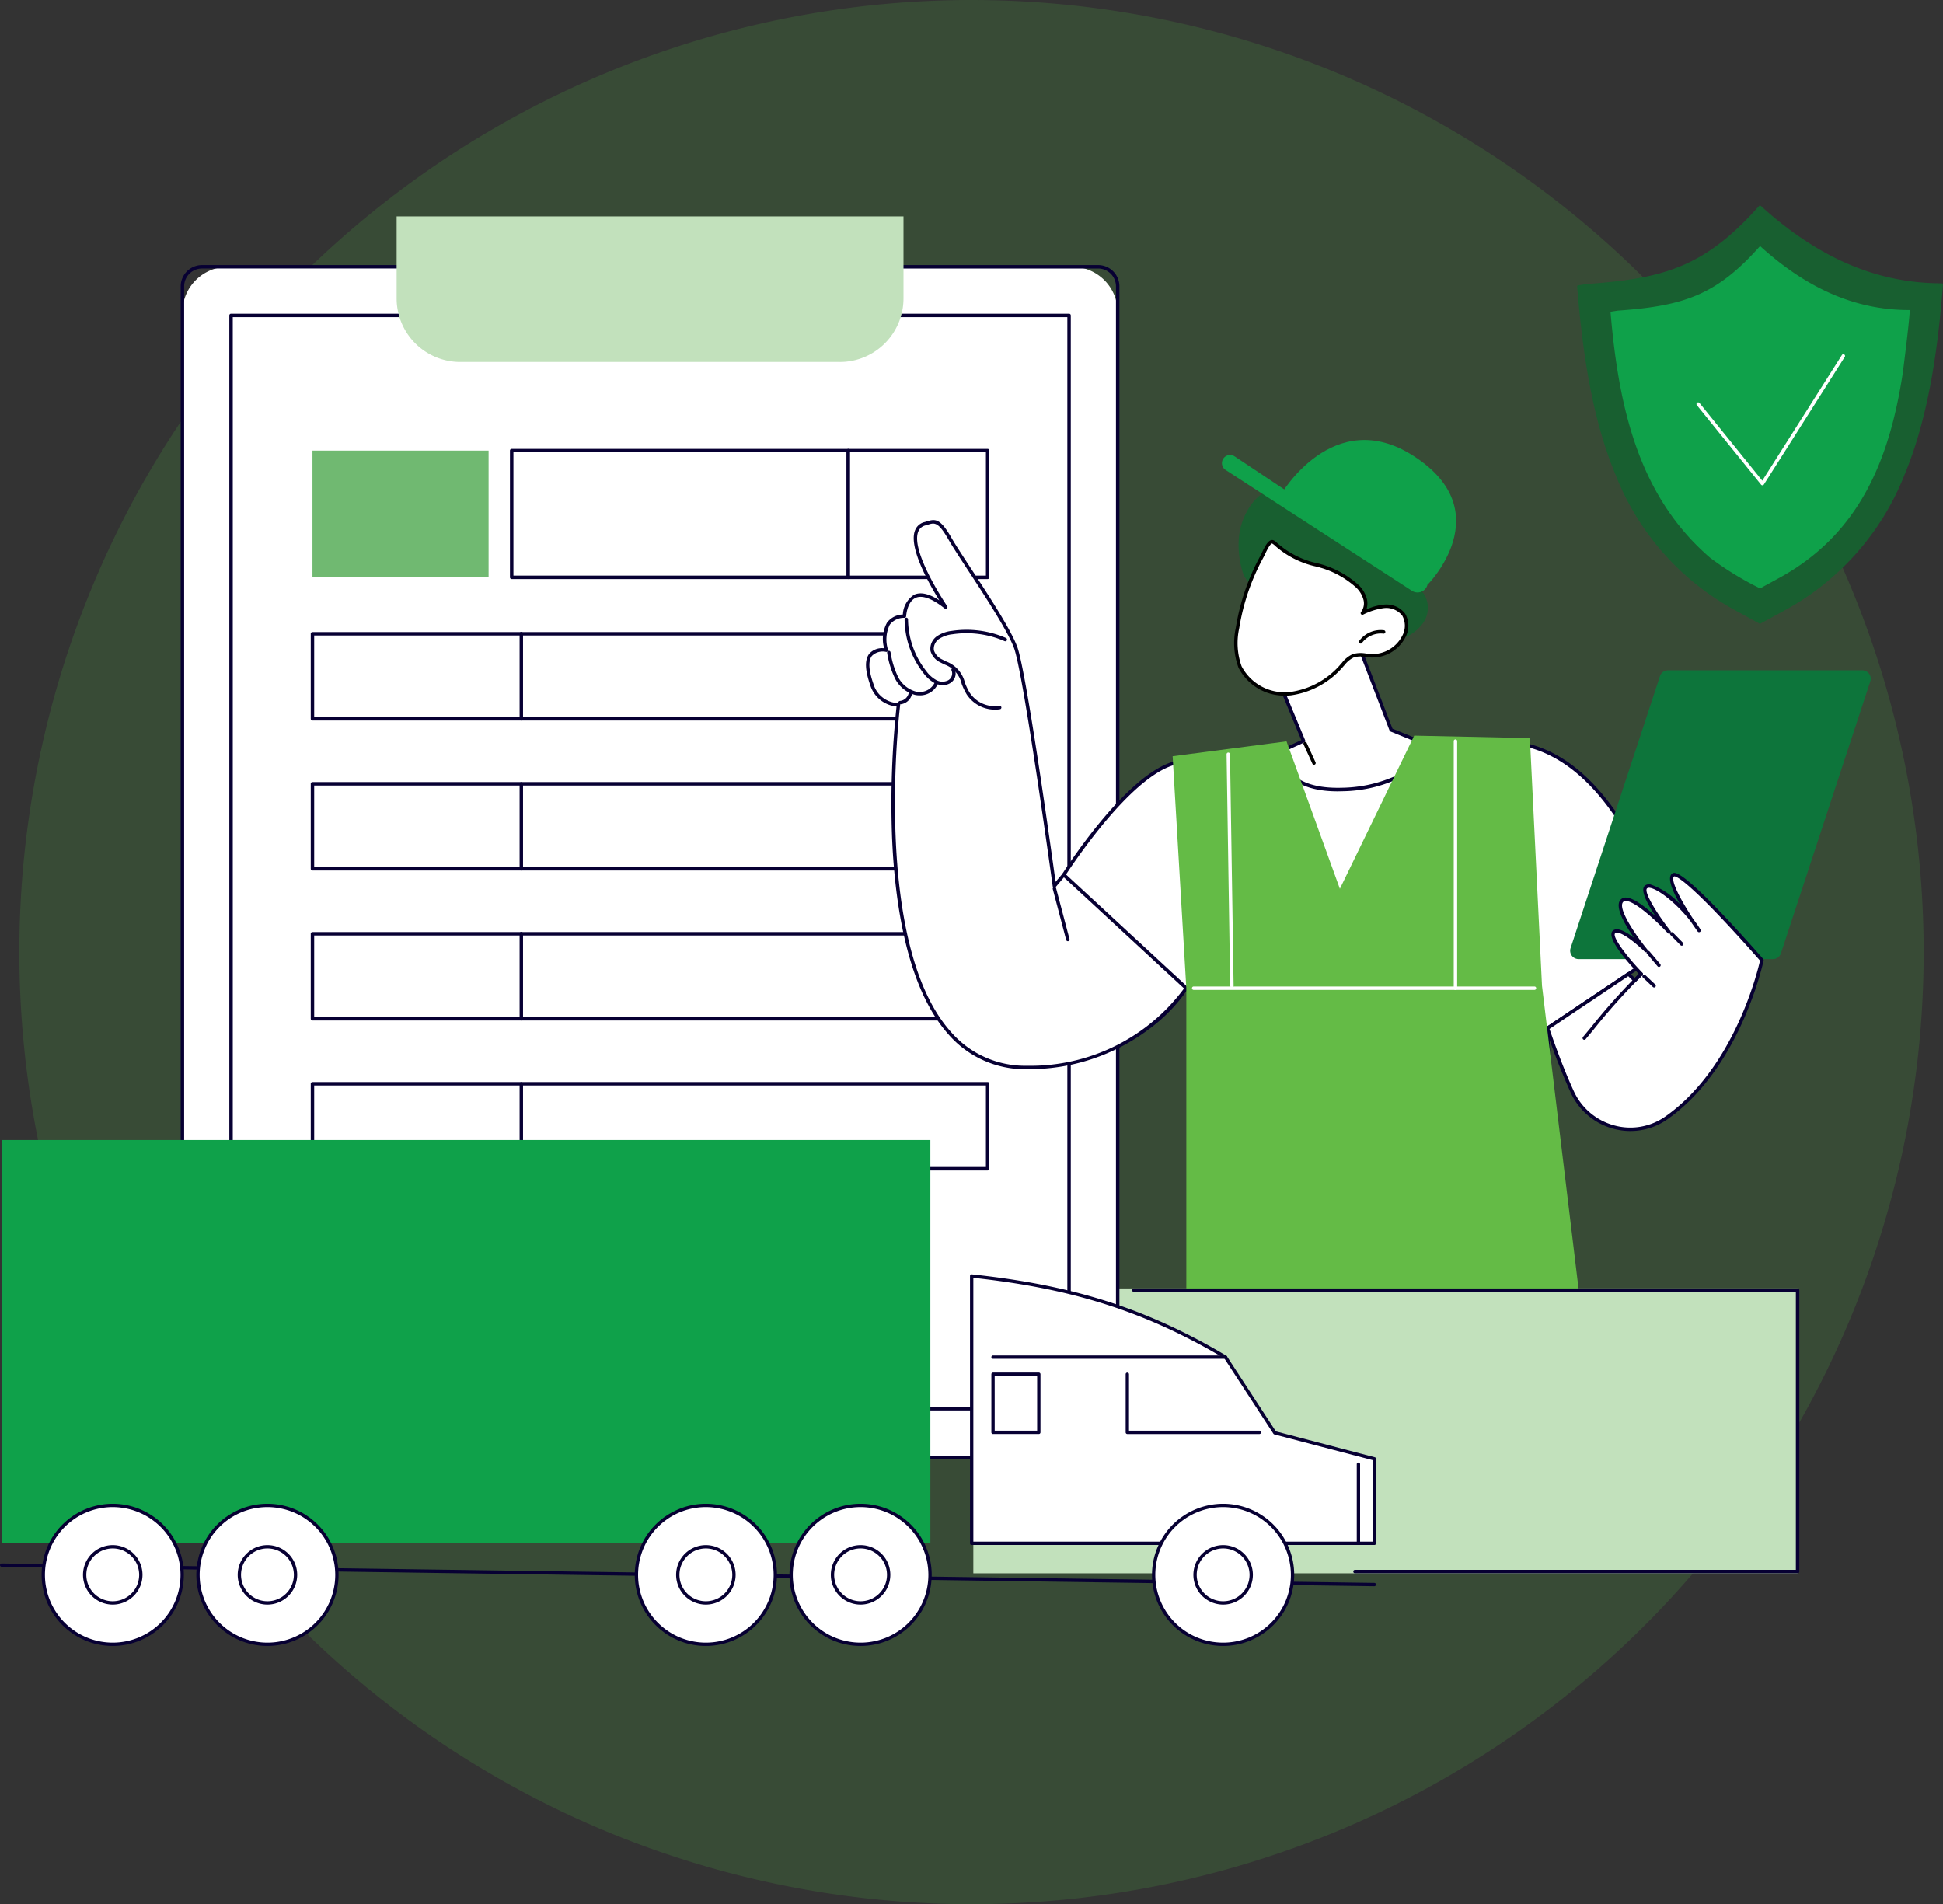 <svg xmlns="http://www.w3.org/2000/svg" xmlns:xlink="http://www.w3.org/1999/xlink" width="216.456" height="212.146" viewBox="0 0 216.456 212.146"><rect x="0" y="0" width="216.456" height="212.146" fill="#333333" stroke="none"/><defs><clipPath id="a"><rect width="216.456" height="160.479" fill="none"/></clipPath></defs><g transform="translate(-1033.859 -1990.369)"><path d="M234.147,176.073A106.073,106.073,0,1,0,128.073,282.147,106.073,106.073,0,0,0,234.147,176.073" transform="translate(1014.014 1920.369)" fill="#50b848" opacity="0.179"/><g transform="translate(1033.859 2013.269)"><rect width="91.824" height="31.74" transform="translate(108.432 120.645)" fill="#c2e1bc"/><g clip-path="url(#a)"><path d="M144.588,147.906H50.555a5.079,5.079,0,0,1-5.079-5.079V20.346a5.079,5.079,0,0,1,5.079-5.079h94.033a5.079,5.079,0,0,1,5.079,5.079V142.827a5.079,5.079,0,0,1-5.079,5.079" transform="translate(-25.153 -8.444)" fill="#fff"/><path d="M147.252,147.861H47.417a2.373,2.373,0,0,1-2.37-2.37V17.208a2.373,2.373,0,0,1,2.37-2.37h99.835a2.373,2.373,0,0,1,2.37,2.37V145.491a2.373,2.373,0,0,1-2.37,2.37M47.417,15.221a1.989,1.989,0,0,0-1.986,1.986V145.491a1.989,1.989,0,0,0,1.986,1.986h99.835a1.989,1.989,0,0,0,1.986-1.986V17.208a1.989,1.989,0,0,0-1.986-1.986Z" transform="translate(-24.916 -8.207)" fill="#070033"/><path d="M150.717,149.149H57.36a.192.192,0,0,1-.192-.192V27.151a.192.192,0,0,1,.192-.192h93.357a.192.192,0,0,1,.192.192V148.957a.192.192,0,0,1-.192.192m-93.166-.383h92.974V27.342H57.551Z" transform="translate(-31.62 -14.911)" fill="#070033"/><path d="M148.252,18.925H105.96a7.087,7.087,0,0,1-7.087-7.087V2.709h56.466v9.13a7.087,7.087,0,0,1-7.087,7.087" transform="translate(-54.687 -1.498)" fill="#c2e1bc"/><rect width="37.497" height="14.119" transform="translate(57.006 27.302)" fill="#fff"/><path d="M164.821,75.166h-37.5a.192.192,0,0,1-.192-.192V60.855a.192.192,0,0,1,.192-.192h37.5a.192.192,0,0,1,.192.192V74.974a.192.192,0,0,1-.192.192m-37.306-.383h37.114V61.046H127.515Z" transform="translate(-70.318 -33.553)" fill="#070033"/><rect width="15.523" height="14.119" transform="translate(94.503 27.302)" fill="#fff"/><path d="M226.754,75.166H211.231a.192.192,0,0,1-.192-.192V60.855a.192.192,0,0,1,.192-.192h15.523a.192.192,0,0,1,.191.192V74.974a.192.192,0,0,1-.191.192m-15.332-.383h15.14V61.046h-15.14Z" transform="translate(-116.727 -33.553)" fill="#070033"/><rect width="19.619" height="14.119" transform="translate(34.811 27.302)" fill="#70b971"/><rect width="75.216" height="9.47" transform="translate(34.81 47.712)" fill="#fff"/><path d="M152.874,116.188H77.658a.192.192,0,0,1-.192-.192v-9.47a.192.192,0,0,1,.192-.192h75.216a.192.192,0,0,1,.191.192V116a.192.192,0,0,1-.191.192M77.849,115.8h74.832v-9.086H77.849Z" transform="translate(-42.847 -58.815)" fill="#070033"/><path d="M129.959,116.234v0Z" transform="translate(-71.881 -59.052)" fill="#fff"/><path d="M129.721,116.188a.192.192,0,0,1-.192-.192v-9.47a.192.192,0,1,1,.383,0V116a.192.192,0,0,1-.192.192" transform="translate(-71.644 -58.815)" fill="#070033"/><rect width="75.216" height="9.47" transform="translate(34.81 64.422)" fill="#fff"/><path d="M152.874,153.579H77.658a.192.192,0,0,1-.192-.192v-9.47a.192.192,0,0,1,.192-.192h75.216a.192.192,0,0,1,.191.192v9.47a.192.192,0,0,1-.191.192M77.849,153.2h74.832v-9.086H77.849Z" transform="translate(-42.847 -79.496)" fill="#070033"/><path d="M129.959,153.625v0Z" transform="translate(-71.881 -79.733)" fill="#fff"/><path d="M129.721,153.579a.192.192,0,0,1-.192-.192v-9.47a.192.192,0,0,1,.383,0v9.47a.192.192,0,0,1-.192.192" transform="translate(-71.644 -79.496)" fill="#070033"/><rect width="75.216" height="9.47" transform="translate(34.81 81.131)" fill="#fff"/><path d="M152.874,190.97H77.658a.192.192,0,0,1-.192-.192v-9.47a.192.192,0,0,1,.192-.192h75.216a.192.192,0,0,1,.191.192v9.47a.192.192,0,0,1-.191.192m-75.024-.383h74.832V181.5H77.849Z" transform="translate(-42.847 -100.177)" fill="#070033"/><path d="M129.959,191.016v0Z" transform="translate(-71.881 -100.415)" fill="#fff"/><path d="M129.721,190.97a.192.192,0,0,1-.192-.192v-9.47a.192.192,0,1,1,.383,0v9.47a.192.192,0,0,1-.192.192" transform="translate(-71.644 -100.177)" fill="#070033"/><rect width="75.216" height="9.47" transform="translate(34.81 97.841)" fill="#fff"/><path d="M152.874,228.361H77.658a.192.192,0,0,1-.192-.191V218.7a.192.192,0,0,1,.192-.191h75.216a.191.191,0,0,1,.191.191v9.47a.191.191,0,0,1-.191.191m-75.024-.383h74.832v-9.086H77.849Z" transform="translate(-42.847 -120.859)" fill="#070033"/><path d="M129.959,228.407v0Z" transform="translate(-71.881 -121.096)" fill="#fff"/><path d="M129.721,228.36a.192.192,0,0,1-.192-.192V218.7a.192.192,0,0,1,.383,0v9.47a.192.192,0,0,1-.192.192" transform="translate(-71.644 -120.858)" fill="#070033"/><path d="M232.783,92.832c1.09,2.916,4.321,26.575,4.321,26.575l1.044-1.229s9.661,5.766,13.656,12.629a21.306,21.306,0,0,1-17.74,8.832c-19.4.02-14.328-40.405-14.328-40.405a3.18,3.18,0,0,1-2.962-2.256c-.818-2.322-.7-4.05,1.617-3.83,0,0-1.126-3.646,2.011-3.795,0,0,.205-4.529,4.6-1,0,0-5.7-8.37-2.3-9.294.933-.254,1.406-.711,2.747,1.629s6.243,9.23,7.333,12.146" transform="translate(-119.644 -43.609)" fill="#fff"/><path d="M233.809,139.6a11.31,11.31,0,0,1-8.814-3.964c-4.661-5.276-5.958-14.97-6.226-22.172a102.329,102.329,0,0,1,.512-14.28,3.4,3.4,0,0,1-2.929-2.373c-.593-1.687-.63-2.83-.111-3.5a1.9,1.9,0,0,1,1.658-.607,3.8,3.8,0,0,1,.316-2.852,2.287,2.287,0,0,1,1.769-.914,2.752,2.752,0,0,1,1.267-2.21c.717-.324,1.654-.114,2.794.626-1.115-1.788-3.424-5.843-2.719-7.75a1.512,1.512,0,0,1,1.086-.967c.093-.025.181-.052.265-.079.905-.28,1.477-.335,2.7,1.8.433.757,1.242,1.993,2.18,3.425,1.971,3.012,4.424,6.761,5.167,8.748,1.017,2.722,3.819,22.888,4.273,26.191l.766-.9a.191.191,0,1,1,.291.248L237.01,119.3a.191.191,0,0,1-.336-.1c-.033-.236-3.24-23.671-4.311-26.534-.728-1.947-3.168-5.676-5.129-8.672-.94-1.437-1.752-2.679-2.191-3.445-1.129-1.969-1.552-1.839-2.254-1.621-.088.027-.18.055-.276.082a1.135,1.135,0,0,0-.829.73c-.831,2.251,3.2,8.211,3.239,8.271a.192.192,0,0,1-.278.257c-1.383-1.109-2.5-1.519-3.236-1.189-.971.438-1.057,2.034-1.058,2.05a.191.191,0,0,1-.183.182,2,2,0,0,0-1.641.762,3.783,3.783,0,0,0-.2,2.785.191.191,0,0,1-.2.247,1.711,1.711,0,0,0-1.59.444c-.426.546-.369,1.6.171,3.132a2.969,2.969,0,0,0,2.776,2.128.191.191,0,0,1,.2.215c-.033.263-3.193,26.405,5.6,36.355a10.94,10.94,0,0,0,8.527,3.834h.014a21.27,21.27,0,0,0,17.577-8.742.192.192,0,0,1,.325.2,18.619,18.619,0,0,1-4.322,4.463,22.2,22.2,0,0,1-13.58,4.46Z" transform="translate(-119.403 -43.375)" fill="#070033"/><path d="M239.094,114.654a3.771,3.771,0,0,1-3.149-1.722,7.362,7.362,0,0,1-.543-1.141,2.991,2.991,0,0,0-1.885-2.155c-.149-.072-.3-.143-.443-.222a2.023,2.023,0,0,1-1.147-1.3,1.7,1.7,0,0,1,.723-1.641,3.665,3.665,0,0,1,1.649-.59,11.011,11.011,0,0,1,6.045.793.192.192,0,0,1-.155.351,10.622,10.622,0,0,0-5.831-.765,3.324,3.324,0,0,0-1.48.519,1.33,1.33,0,0,0-.576,1.256,1.75,1.75,0,0,0,.955,1.043c.139.076.283.145.427.214a3.348,3.348,0,0,1,2.074,2.356,7.1,7.1,0,0,0,.513,1.083,3.365,3.365,0,0,0,3.316,1.5.192.192,0,1,1,.062.378,3.445,3.445,0,0,1-.554.045" transform="translate(-128.266 -58.493)" fill="#070033"/><path d="M229.746,110.254a2.032,2.032,0,0,1-.9-.22,3.833,3.833,0,0,1-1.226-1.086,9.85,9.85,0,0,1-2.123-6.012.192.192,0,0,1,.19-.193.188.188,0,0,1,.193.19,9.461,9.461,0,0,0,2.04,5.777,3.481,3.481,0,0,0,1.1.982,1.431,1.431,0,0,0,1.324.034.882.882,0,0,0,.393-1.085.192.192,0,1,1,.341-.175,1.248,1.248,0,0,1-.544,1.594,1.579,1.579,0,0,1-.781.2" transform="translate(-124.722 -56.827)" fill="#070033"/><path d="M224.748,115.979a2.315,2.315,0,0,1-.514-.057,3.529,3.529,0,0,1-2.241-1.888,10.1,10.1,0,0,1-.842-2.778.192.192,0,1,1,.376-.076,9.81,9.81,0,0,0,.805,2.675,3.151,3.151,0,0,0,1.986,1.693,1.855,1.855,0,0,0,2.139-1.01.192.192,0,0,1,.36.134,2.194,2.194,0,0,1-2.069,1.308" transform="translate(-122.318 -61.41)" fill="#070033"/><path d="M224.112,122.568a.192.192,0,0,1-.01-.383,1.1,1.1,0,0,0,.985-.9.192.192,0,0,1,.379.057,1.481,1.481,0,0,1-1.343,1.223h-.011" transform="translate(-123.852 -66.995)" fill="#070033"/><path d="M300.1,182.857a.194.194,0,0,1-.039,0,.192.192,0,0,1-.148-.227l2.226-10.653a.192.192,0,0,1,.375.078L300.283,182.7a.191.191,0,0,1-.187.152" transform="translate(-165.879 -95.035)" fill="#fff"/><path d="M373.583,198.619a.192.192,0,0,1-.184-.139c-.732-2.523-1.581-5.046-2.524-7.5a.192.192,0,0,1,.358-.138c.947,2.462,1.8,5,2.534,7.53a.192.192,0,0,1-.13.237.2.2,0,0,1-.054.008" transform="translate(-205.127 -105.49)" fill="#fff"/><path d="M282,182.475l-1.547-19.945L265.175,148.4s6.811-10.732,12.13-12.385,31.025-3.012,37.7-2.363c10.591,1.03,15.075,15.079,16.3,16.107l3.247,5.34-15.494,10.39.589,16.069Z" transform="translate(-146.67 -73.833)" fill="#fff"/><path d="M281.762,182.426a.192.192,0,0,1-.191-.177l-1.541-19.87L264.808,148.3a.192.192,0,0,1-.032-.244c.28-.441,6.91-10.81,12.235-12.465,5.247-1.631,30.917-3.038,37.779-2.371,8.484.825,13.042,9.791,15.232,14.1a10.781,10.781,0,0,0,1.172,2.05.2.2,0,0,1,.04.047l3.247,5.34a.192.192,0,0,1-.057.259l-15.4,10.33.585,15.963a.191.191,0,0,1-.187.2l-37.651.917h0m-16.576-34.3,15.159,14.02a.192.192,0,0,1,.061.126l1.533,19.764,37.276-.908-.582-15.875a.191.191,0,0,1,.085-.166L334.059,154.8l-3.137-5.158a10.5,10.5,0,0,1-1.241-2.148c-2.16-4.248-6.653-13.088-14.928-13.893-6.839-.665-32.407.732-37.628,2.355-4.872,1.514-11.131,10.93-11.939,12.171" transform="translate(-146.433 -73.592)" fill="#070033"/><path d="M414.007,148.049H392.352a.935.935,0,0,1-.888-1.227l9.956-30.3a.935.935,0,0,1,.888-.644h21.655a.935.935,0,0,1,.888,1.228l-9.956,30.3a.935.935,0,0,1-.888.643" transform="translate(-216.495 -64.096)" fill="#0d753b"/><path d="M396.2,177.882s-3.793-3.933-3.043-4.673,3.573,2.054,3.573,2.054-3.729-4.552-2.654-5.558,5.242,3.5,5.242,3.5-3.37-4.3-2.588-5.014,4.283,2.155,5.924,4.843c0,0-3.871-5.358-2.91-6.175s9.908,9.474,9.908,9.474-2.431,11.843-10.676,17.6a7.091,7.091,0,0,1-10.455-2.919,74.779,74.779,0,0,1-2.762-7.091l9.012-6.043.713.7Z" transform="translate(-213.364 -92.268)" fill="#fff"/><path d="M394.766,195.118a7.25,7.25,0,0,1-1.909-.256,7.33,7.33,0,0,1-4.752-4.021,75.72,75.72,0,0,1-2.769-7.109.192.192,0,0,1,.075-.221l9.012-6.043a.191.191,0,0,1,.241.022l.579.57.448-.438c-1.039-1.09-3.694-4.031-2.908-4.8.484-.477,1.518.111,2.4.791-1.053-1.494-2.263-3.567-1.481-4.3a.773.773,0,0,1,.581-.2c.84.031,2.19,1.088,3.267,2.066-.893-1.342-1.725-2.893-1.191-3.38a.733.733,0,0,1,.626-.149,7.841,7.841,0,0,1,3.309,2.225c-.825-1.45-1.464-2.947-.916-3.412.24-.2.738-.628,5.577,4.444,2.333,2.445,4.577,5.024,4.6,5.049a.191.191,0,0,1,.043.164c-.025.119-2.541,11.984-10.754,17.717a7.117,7.117,0,0,1-4.079,1.28m-9.019-11.37c.915,2.681,1.826,5.013,2.707,6.934a6.945,6.945,0,0,0,4.5,3.811,6.772,6.772,0,0,0,5.668-.969c7.706-5.378,10.327-16.272,10.578-17.388-.375-.429-2.353-2.682-4.425-4.859-4.328-4.548-5.054-4.563-5.154-4.519-.433.369.705,2.6,2.178,4.81a12.511,12.511,0,0,1,.775,1.117.192.192,0,0,1-.319.212c-.153-.212-.445-.622-.79-1.138-1.5-1.934-3.581-3.592-4.535-3.728a.383.383,0,0,0-.313.053c-.4.367,1.042,2.753,2.61,4.754a.192.192,0,0,1-.292.248c-.909-.984-3.52-3.547-4.666-3.589a.4.4,0,0,0-.3.094c-.688.644,1.274,3.591,2.672,5.3a.192.192,0,0,1-.283.258c-1.084-1.073-2.884-2.468-3.3-2.054-.368.362,1.278,2.569,3.047,4.4a.192.192,0,0,1,0,.27l-.718.7a.192.192,0,0,1-.269,0l-.6-.593Z" transform="translate(-213.127 -92.013)" fill="#070033"/><path d="M394.707,198.671a.191.191,0,0,1-.147-.315c.269-.321.56-.671.867-1.04a68.983,68.983,0,0,1,5.487-6.12.192.192,0,0,1,.258.283,68.743,68.743,0,0,0-5.45,6.082c-.307.37-.6.721-.868,1.042a.191.191,0,0,1-.147.068" transform="translate(-218.21 -105.725)" fill="#070033"/><path d="M410.731,193.163a.19.19,0,0,1-.132-.053l-1.108-1.05a.192.192,0,1,1,.264-.278l1.108,1.05a.192.192,0,0,1-.132.331" transform="translate(-226.46 -106.047)" fill="#070033"/><path d="M411.82,187.589a.191.191,0,0,1-.146-.067l-1.2-1.418a.192.192,0,0,1,.292-.248l1.2,1.417a.192.192,0,0,1-.146.316" transform="translate(-227.008 -102.761)" fill="#070033"/><path d="M417.634,182.663a.192.192,0,0,1-.137-.058l-1.1-1.121a.192.192,0,1,1,.274-.268l1.1,1.121a.192.192,0,0,1-.137.326" transform="translate(-230.285 -100.2)" fill="#070033"/><path d="M264.115,175.939a.191.191,0,0,1-.185-.143l-1.489-5.649a.192.192,0,1,1,.37-.1L264.3,175.7a.192.192,0,0,1-.137.234.2.2,0,0,1-.049.006" transform="translate(-145.155 -93.977)" fill="#070033"/><path d="M318.336,112.27l2.957,7.128-2.611,1.2s-.123,4.42,6.9,4.219a14.931,14.931,0,0,0,10.639-4.531l-5.163-2.105-3.912-10.161Z" transform="translate(-176.074 -59.745)" fill="#fff"/><path d="M324.881,124.775c-2.455,0-4.28-.581-5.429-1.728a3.935,3.935,0,0,1-1.2-2.695.191.191,0,0,1,.112-.169l2.443-1.119-2.887-6.958a.192.192,0,0,1,.094-.246l8.809-4.254a.191.191,0,0,1,.262.1l3.882,10.084,5.086,2.074a.192.192,0,0,1,.075.3,15.269,15.269,0,0,1-10.78,4.6q-.237.007-.467.007m-6.241-4.3a3.686,3.686,0,0,0,1.09,2.3c1.144,1.137,3.031,1.676,5.607,1.6a15.1,15.1,0,0,0,10.317-4.266l-4.908-2a.193.193,0,0,1-.106-.109l-3.837-9.967-8.458,4.085,2.888,6.961a.192.192,0,0,1-.1.248Z" transform="translate(-175.837 -59.507)" fill="#070033"/><path d="M326.1,136.282a.192.192,0,0,1-.175-.112l-.98-2.152a.192.192,0,1,1,.349-.159l.98,2.151a.192.192,0,0,1-.095.254.188.188,0,0,1-.079.017" transform="translate(-179.718 -73.977)"/><path d="M329.42,77.589c-.722-1.083-2.226-1.5-2.819-2.655a5.4,5.4,0,0,1-.148-2.964,11.119,11.119,0,0,0-2.1-7.535,8.934,8.934,0,0,0-2.677-2.444c-.058.086-.114.173-.174.258a15.326,15.326,0,0,1-2.339,2.735l.208.03c.265.04.2.477-.062.462-.23-.013-.46-.029-.69-.047a7.507,7.507,0,0,1-1.267.783,5.094,5.094,0,0,1-2.552.546,5.492,5.492,0,0,1-1.344-.26,9.543,9.543,0,0,1-1.26-.584,5.364,5.364,0,0,0-1.97,1.6,7.513,7.513,0,0,0-1.468,4.221,10.345,10.345,0,0,0,.566,3.743,14.63,14.63,0,0,0,6.954,5.9,21.99,21.99,0,0,0,6.99,1.449,10.621,10.621,0,0,0,3.341-.223,4.6,4.6,0,0,0,2.723-1.841,2.972,2.972,0,0,0,.088-3.177" transform="translate(-170.771 -34.287)" fill="#185f30"/><path d="M308.278,93.4a7.73,7.73,0,0,0,.279,4.366,5.6,5.6,0,0,0,5.612,2.969,9.21,9.21,0,0,0,5.791-3.21,3.377,3.377,0,0,1,1.2-1.011,4.954,4.954,0,0,1,2,0,3.931,3.931,0,0,0,3.618-2.109,2.5,2.5,0,0,0,0-2.482,2.45,2.45,0,0,0-2.212-.916,7.219,7.219,0,0,0-2.38.744,1.782,1.782,0,0,0,.3-1.536,3.17,3.17,0,0,0-.807-1.388,10.255,10.255,0,0,0-4.778-2.486c-3.887-1.135-4.383-2.6-4.809-2.531s-.91,1.3-1.1,1.644a24.776,24.776,0,0,0-2.719,7.946" transform="translate(-170.413 -46.356)" fill="#fff"/><path d="M313.387,100.715a5.739,5.739,0,0,1-5.241-3.107,7.983,7.983,0,0,1-.294-4.474,24.83,24.83,0,0,1,2.74-8.007c.037-.068.085-.171.143-.291.359-.756.69-1.387,1.1-1.45.219-.035.385.114.66.358a9.728,9.728,0,0,0,4.233,2.178,10.439,10.439,0,0,1,4.864,2.539,3.336,3.336,0,0,1,.854,1.473,2.1,2.1,0,0,1-.047,1.179,6.127,6.127,0,0,1,1.926-.533,2.646,2.646,0,0,1,2.383,1,2.7,2.7,0,0,1,.013,2.676,4.146,4.146,0,0,1-3.8,2.214c-.195-.01-.391-.034-.582-.056a2.832,2.832,0,0,0-1.34.044,2.916,2.916,0,0,0-1.039.859l-.092.1a9.357,9.357,0,0,1-5.915,3.273c-.188.017-.376.026-.563.026m-1.5-16.952c-.239.038-.652.909-.808,1.236-.061.129-.113.238-.153.311a24.467,24.467,0,0,0-2.7,7.885,7.645,7.645,0,0,0,.265,4.258,5.416,5.416,0,0,0,5.419,2.856,8.978,8.978,0,0,0,5.666-3.148l.091-.1a3.2,3.2,0,0,1,1.188-.961,3.149,3.149,0,0,1,1.522-.066c.184.022.374.045.555.054a3.748,3.748,0,0,0,3.437-2,2.318,2.318,0,0,0,.013-2.289,2.267,2.267,0,0,0-2.04-.832,7.054,7.054,0,0,0-2.315.728.192.192,0,0,1-.226-.3,1.6,1.6,0,0,0,.263-1.369,2.966,2.966,0,0,0-.761-1.3,10.116,10.116,0,0,0-4.691-2.433,10.2,10.2,0,0,1-4.38-2.259,1.385,1.385,0,0,0-.347-.266m-3.848,9.4h0Z" transform="translate(-170.175 -46.118)"/><path d="M338.944,107.331a.192.192,0,0,1-.155-.3,2.971,2.971,0,0,1,2.728-1.188.192.192,0,1,1-.046.38,2.616,2.616,0,0,0-2.371,1.033.191.191,0,0,1-.156.079" transform="translate(-187.367 -58.529)"/><path d="M325.767,77.311,305.011,63.85a.908.908,0,1,1,1-1.518l21.485,14.321a1.145,1.145,0,0,1-1.727.659" transform="translate(-168.475 -34.392)" fill="#0fa14a"/><path d="M321.045,66.1l-1.763-1.565s5.838-10.088,14.8-4.313c9.66,6.223,1.534,14.362,1.534,14.362Z" transform="translate(-176.598 -32.32)" fill="#0fa14a"/><path d="M319.232,132.149l-8.283,17.065-5.944-16.427-12.687,1.659,1.525,25.843v33.715h43.724l-4.1-33.988-1.348-27.592Z" transform="translate(-161.683 -73.093)" fill="#64bb46"/><path d="M335.291,195.073H297.3a.192.192,0,0,1,0-.383h37.991a.192.192,0,0,1,0,.383" transform="translate(-164.333 -107.685)" fill="#fff"/><path d="M362.583,160.984a.192.192,0,0,1-.192-.192V133.25a.192.192,0,0,1,.383,0v27.543a.192.192,0,0,1-.192.192" transform="translate(-200.441 -73.595)" fill="#fff"/><path d="M306.364,162.544a.192.192,0,0,1-.192-.189l-.4-25.789a.192.192,0,0,1,.189-.195.2.2,0,0,1,.194.189l.4,25.789a.192.192,0,0,1-.189.194Z" transform="translate(-169.127 -75.428)" fill="#fff"/><rect width="103.468" height="44.932" transform="translate(0.178 104.111)" fill="#0fa14a"/><path d="M153.1,341.072.183,338.905a.185.185,0,1,1,.005-.37L153.107,340.7a.185.185,0,1,1-.005.371" transform="translate(0 -187.246)" fill="#070033"/><path d="M64.835,331.8a7.737,7.737,0,1,1-7.737-7.737,7.737,7.737,0,0,1,7.737,7.737" transform="translate(-27.302 -179.24)" fill="#fff"/><path d="M56.867,339.49a7.922,7.922,0,1,1,7.923-7.922,7.931,7.931,0,0,1-7.923,7.922m0-15.474a7.552,7.552,0,1,0,7.552,7.552,7.56,7.56,0,0,0-7.552-7.552" transform="translate(-27.072 -179.011)" fill="#070033"/><path d="M65.929,337.5a3.129,3.129,0,1,1-3.129-3.129,3.128,3.128,0,0,1,3.129,3.129" transform="translate(-33.005 -184.943)" fill="#fff"/><path d="M62.571,340.584a3.314,3.314,0,1,1,3.314-3.314,3.318,3.318,0,0,1-3.314,3.314m0-6.257a2.943,2.943,0,1,0,2.943,2.943,2.947,2.947,0,0,0-2.943-2.943" transform="translate(-32.776 -184.714)" fill="#070033"/><path d="M26.268,331.8a7.737,7.737,0,1,1-7.737-7.737,7.737,7.737,0,0,1,7.737,7.737" transform="translate(-5.97 -179.24)" fill="#fff"/><path d="M18.3,339.49a7.922,7.922,0,1,1,7.922-7.922A7.931,7.931,0,0,1,18.3,339.49m0-15.474a7.552,7.552,0,1,0,7.552,7.552,7.56,7.56,0,0,0-7.552-7.552" transform="translate(-5.741 -179.011)" fill="#070033"/><path d="M27.362,337.5a3.129,3.129,0,1,1-3.129-3.129,3.128,3.128,0,0,1,3.129,3.129" transform="translate(-11.673 -184.943)" fill="#fff"/><path d="M24.005,340.584a3.314,3.314,0,1,1,3.314-3.314,3.318,3.318,0,0,1-3.314,3.314m0-6.257a2.943,2.943,0,1,0,2.943,2.943,2.947,2.947,0,0,0-2.943-2.943" transform="translate(-11.444 -184.714)" fill="#070033"/><path d="M242.222,296.65h44.865v-9.407l-11.1-2.9-4.258-6.531-1.239-1.9c-8.4-4.987-16.627-7.8-28.273-9.041Z" transform="translate(-133.975 -147.607)" fill="#fff"/><path d="M286.858,296.606H241.992a.186.186,0,0,1-.185-.185V266.639a.186.186,0,0,1,.205-.185c11.313,1.2,19.526,3.828,28.348,9.066a.184.184,0,0,1,.061.058l5.458,8.372,11.026,2.884a.186.186,0,0,1,.139.179v9.407a.186.186,0,0,1-.185.185m-44.68-.371h44.494v-9.078l-10.957-2.866a.189.189,0,0,1-.109-.078l-5.473-8.4c-8.7-5.162-16.821-7.768-27.956-8.972Z" transform="translate(-133.745 -147.378)" fill="#070033"/><path d="M273.44,287.1h0Z" transform="translate(-136.92 -158.796)" fill="#070033"/><path d="M273.21,287.054H247.316a.185.185,0,1,1,0-.371H273.21a.185.185,0,1,1,0,.371" transform="translate(-136.69 -158.567)" fill="#070033"/><path d="M338.4,322.554a.186.186,0,0,1-.185-.185v-8.817a.185.185,0,0,1,.371,0v8.817a.186.186,0,0,1-.185.185" transform="translate(-187.067 -173.326)" fill="#070033"/><path d="M295.513,297.785H280.794a.185.185,0,0,1-.185-.185v-6.476a.185.185,0,1,1,.37,0v6.29h14.533a.185.185,0,0,1,0,.371" transform="translate(-155.207 -160.92)" fill="#070033"/><path d="M252.416,297.784h-5.1a.185.185,0,0,1-.185-.185v-6.476a.185.185,0,0,1,.185-.185h5.1a.185.185,0,0,1,.185.185V297.6a.185.185,0,0,1-.185.185m-4.914-.371h4.729v-6.105H247.5Z" transform="translate(-136.69 -160.92)" fill="#070033"/><path d="M303.059,331.8a7.737,7.737,0,1,1-7.737-7.737,7.737,7.737,0,0,1,7.737,7.737" transform="translate(-159.066 -179.24)" fill="#fff"/><path d="M295.092,339.49a7.922,7.922,0,1,1,7.923-7.922,7.931,7.931,0,0,1-7.923,7.922m0-15.474a7.552,7.552,0,1,0,7.552,7.552,7.56,7.56,0,0,0-7.552-7.552" transform="translate(-158.836 -179.011)" fill="#070033"/><path d="M304.153,337.5a3.129,3.129,0,1,1-3.129-3.129,3.128,3.128,0,0,1,3.129,3.129" transform="translate(-164.769 -184.943)" fill="#fff"/><path d="M300.8,340.584a3.314,3.314,0,1,1,3.314-3.314,3.318,3.318,0,0,1-3.314,3.314m0-6.257a2.943,2.943,0,1,0,2.943,2.943,2.947,2.947,0,0,0-2.943-2.943" transform="translate(-164.539 -184.714)" fill="#070033"/><path d="M212.69,331.8a7.737,7.737,0,1,1-7.737-7.737,7.737,7.737,0,0,1,7.737,7.737" transform="translate(-109.082 -179.24)" fill="#fff"/><path d="M204.724,339.49a7.922,7.922,0,1,1,7.922-7.922,7.931,7.931,0,0,1-7.922,7.922m0-15.474a7.552,7.552,0,1,0,7.552,7.552,7.56,7.56,0,0,0-7.552-7.552" transform="translate(-108.852 -179.011)" fill="#070033"/><path d="M213.785,337.5a3.129,3.129,0,1,1-3.129-3.129,3.128,3.128,0,0,1,3.129,3.129" transform="translate(-114.785 -184.943)" fill="#fff"/><path d="M210.427,340.584a3.314,3.314,0,1,1,3.314-3.314,3.318,3.318,0,0,1-3.314,3.314m0-6.257a2.943,2.943,0,1,0,2.943,2.943,2.947,2.947,0,0,0-2.943-2.943" transform="translate(-114.556 -184.714)" fill="#070033"/><path d="M174.123,331.8a7.737,7.737,0,1,1-7.737-7.737,7.737,7.737,0,0,1,7.737,7.737" transform="translate(-87.75 -179.24)" fill="#fff"/><path d="M166.157,339.49a7.922,7.922,0,1,1,7.922-7.922,7.931,7.931,0,0,1-7.922,7.922m0-15.474a7.552,7.552,0,1,0,7.552,7.552,7.56,7.56,0,0,0-7.552-7.552" transform="translate(-87.521 -179.011)" fill="#070033"/><path d="M175.218,337.5a3.129,3.129,0,1,1-3.129-3.129,3.128,3.128,0,0,1,3.129,3.129" transform="translate(-93.454 -184.943)" fill="#fff"/><path d="M171.86,340.584a3.314,3.314,0,1,1,3.314-3.314,3.318,3.318,0,0,1-3.314,3.314m0-6.257a2.943,2.943,0,1,0,2.943,2.943,2.947,2.947,0,0,0-2.943-2.943" transform="translate(-93.224 -184.714)" fill="#070033"/><path d="M356.333,301.7H307.015a.192.192,0,0,1,0-.383h49.127V270.348H282.373a.192.192,0,0,1,0-.383h73.961a.192.192,0,0,1,.192.192v31.356a.192.192,0,0,1-.192.192" transform="translate(-156.077 -149.32)" fill="#070033"/><path d="M413.682,46.619l-2.655-1.457c-13.33-7.317-16.314-20.828-17.588-35.985l.986-.154c9-.63,13.4-2.141,19.257-8.738,6.985,6.345,13.656,8.661,20.2,8.661l.065.013c-1.208,15.277-4.246,28.913-17.692,36.256Z" transform="translate(-217.614 -0.158)" fill="#185f30"/><path d="M413.524,46.589a.125.125,0,0,1-.062-.016l-2.655-1.457A29.4,29.4,0,0,1,397.436,30c-2.783-6.7-3.727-14.359-4.283-20.971a.128.128,0,0,1,.107-.136l.986-.155c8.625-.6,13.192-1.945,19.181-8.7A.126.126,0,0,1,413.517,0a.132.132,0,0,1,.093.033C420,5.84,426.579,8.662,433.72,8.662l.025,0,.065.013a.128.128,0,0,1,.1.135c-.494,6.253-1.426,14.307-4.266,21.142a29.522,29.522,0,0,1-13.492,15.216l-2.57,1.4a.126.126,0,0,1-.061.015M393.418,9.127c1.4,16.469,4.921,28.854,17.513,35.766l2.593,1.424,2.508-1.37c12.777-6.979,16.293-19.451,17.616-36.031C426.5,8.9,419.922,6.081,413.533.309c-6.007,6.735-10.611,8.079-19.257,8.684Z" transform="translate(-217.456 0)" fill="#185f30"/><path d="M434.814,17.239l-.053-.011c-5.384,0-10.875-1.906-16.625-7.129-4.817,5.43-8.443,6.674-15.851,7.192l-.812.127c.93,11.069,3.3,20.671,11.078,27.393a34.918,34.918,0,0,0,5.584,3.428l2.115-1.155c8.969-4.9,12.312-13.2,13.787-22.862,0,0,.735-5.682.776-6.983" transform="translate(-222.058 -5.586)" fill="#0fa14a"/><path d="M430.252,51.654a.191.191,0,0,1-.149-.071l-7.156-8.858a.191.191,0,1,1,.3-.24l6.988,8.651,8.878-14.01a.191.191,0,0,1,.323.2l-9.021,14.235a.19.19,0,0,1-.15.088h-.011" transform="translate(-233.912 -20.485)" fill="#fff"/></g></g></g></svg>